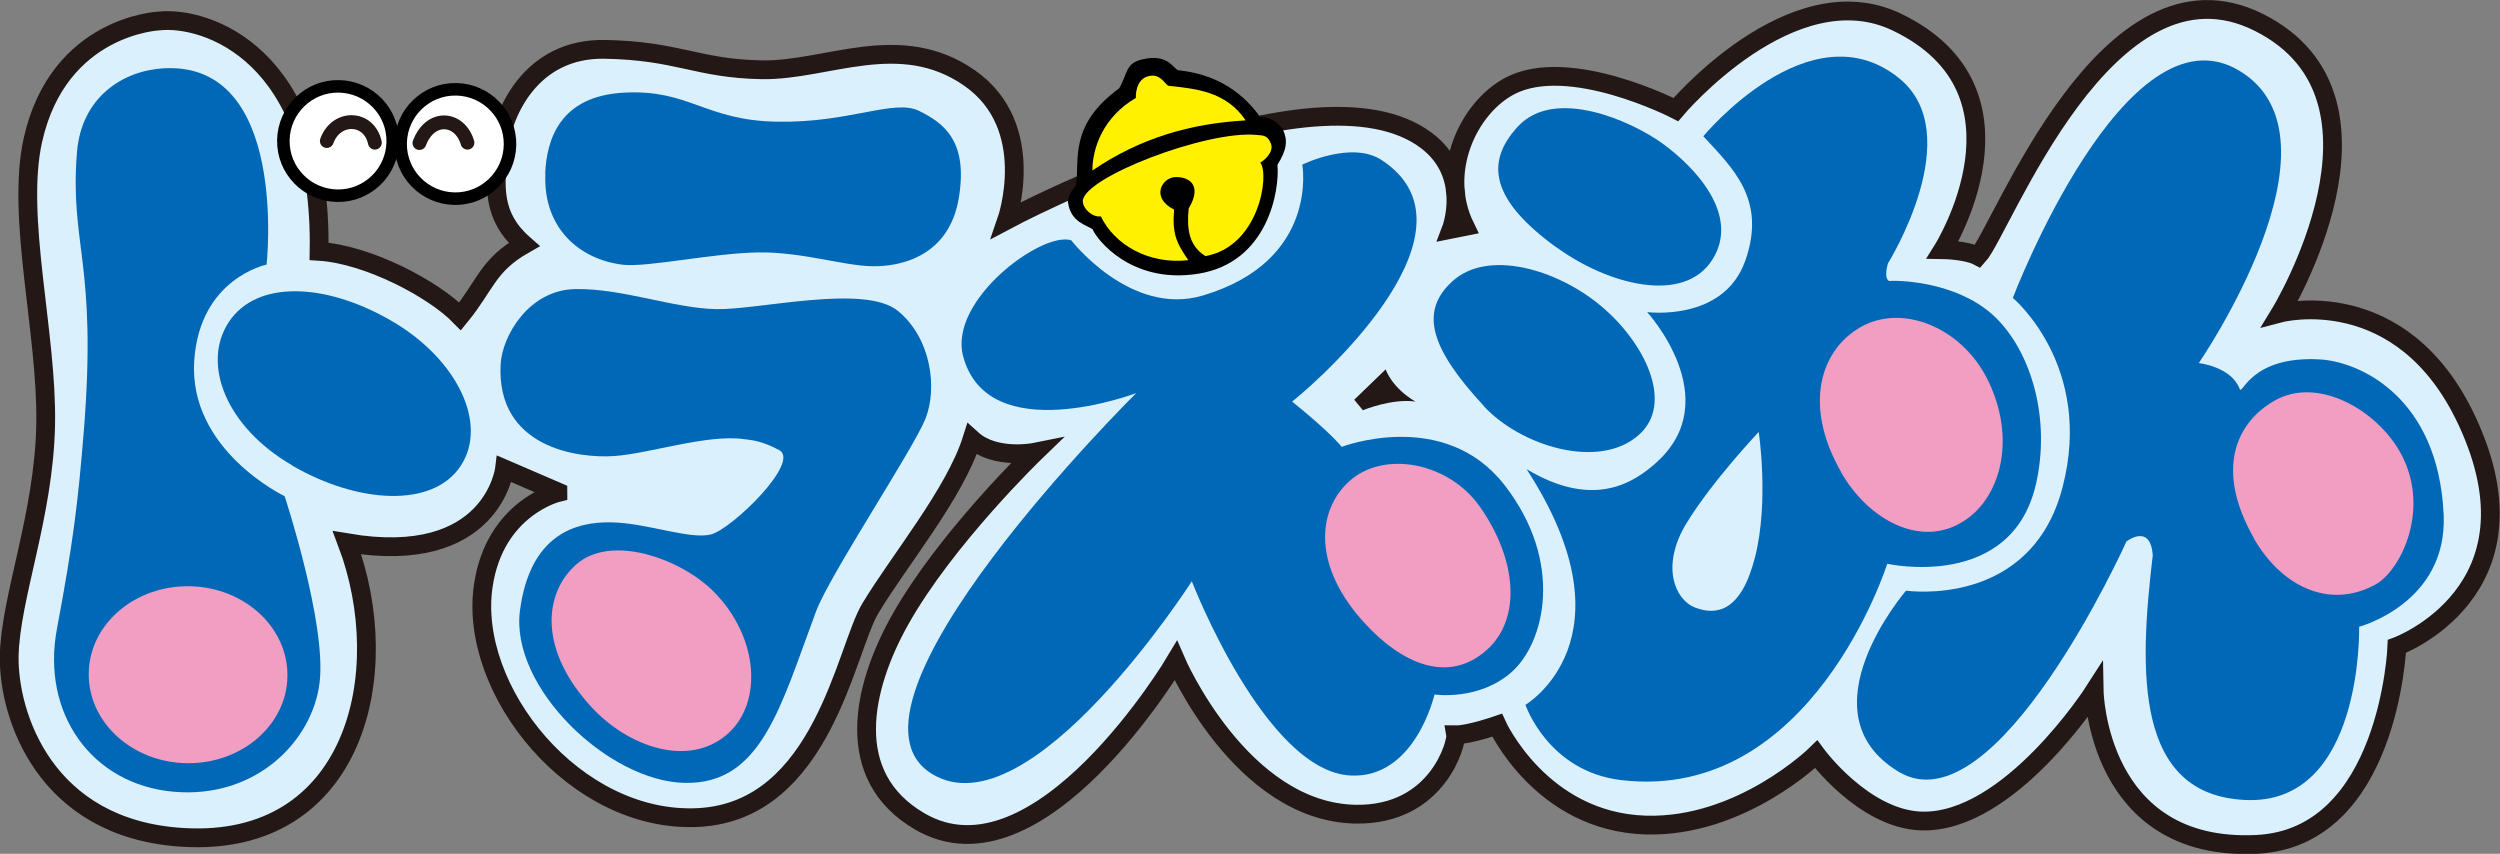 <?xml version="1.0" encoding="UTF-8"?>
<svg id="_レイヤー_2" data-name="レイヤー 2" xmlns="http://www.w3.org/2000/svg" viewBox="0 0 135.78 46.37">
  <rect x="0" y="0" width="135.78" height="46.37" fill="#808080" stroke="none"/>
  <defs>
    <style>
      .cls-1 {
        fill: #fff;
        stroke: #000;
        stroke-width: .68px;
      }

      .cls-2 {
        stroke-miterlimit: 2;
      }

      .cls-2, .cls-3, .cls-4 {
        stroke: #231815;
      }

      .cls-2, .cls-4 {
        fill: none;
        stroke-linecap: round;
        stroke-width: .75px;
      }

      .cls-5, .cls-6, .cls-7, .cls-8, .cls-9, .cls-10 {
        stroke-width: 0px;
      }

      .cls-3 {
        stroke-width: 1.02px;
      }

      .cls-3, .cls-7 {
        fill: #daf0fc;
      }

      .cls-6 {
        fill: #231815;
      }

      .cls-8 {
        fill: #fff100;
      }

      .cls-9 {
        fill: #f19ec2;
      }

      .cls-10 {
        fill: #0068b7;
      }

      .cls-4 {
        stroke-miterlimit: 1;
      }
    </style>
  </defs>
  <g id="_レイヤー_3" data-name="レイヤー 3">
    <g>
      <path class="cls-3" d="M30.3,26.72l-2.9-1.25s-.65,5.35-8.55,4.01c2.68,7.09.43,16.57-8.92,16-7.51-.45-9.48-6.65-9.43-9.84.06-3.2,1.89-7.65,1.98-12.6.09-4.96-1.63-11.25-.69-15.45C3.19,1.37,8.63,1.14,8.63,1.14c2.56-.28,8.89,1.79,8.7,12.51,2.68.17,6.24,2.07,7.66,3.53,1.39-1.7,1.49-2.77,3.47-3.9-1.77-1.55-1.58-3.19-1.39-5.1.21-2.07,1.78-5.57,5.77-5.5,4,.07,5.02,1.05,8.54,1.11,3.52.06,7.48-2.19,11.27.44,3.79,2.63,2.03,7.72,2.03,7.72,0,0,16.71-8.91,22.79-4.32,2.48,1.87,1.35,4.82,1.35,4.82l.75-.15c-1.45-2.98.18-6.44,2.43-7.63,3.23-1.7,9.02,1.28,9.02,1.28,0,0,6.29-7.49,12-4.75,7.88,3.78,2.5,12.36,2.5,12.36,0,0,1.28.02,1.91.35,1.3-1.42,7.01-16.84,15.26-12.69,8.25,4.14,1.16,15.78,1.16,15.78,0,0,6.6-1.73,10.14,5.86,4.32,9.27-3.81,12.25-3.81,12.25,0,0-.41,10.41-7.63,10.75-8.65.41-8.81-8.31-8.81-8.31,0,0-4.61,7.2-9.4,7.04-3.13-.11-5.7-3.62-5.7-3.62,0,0-4.07,4-9.27,3.84-5.68-.18-8.06-5.42-8.06-5.42,0,0-1.53.53-2.25.52.07.4-.95,4.38-5.43,4.31-6.24-.11-9.77-8.33-9.77-8.33,0,0-7.42,12.51-13.91,8.72-4.23-2.47-3.1-7.29-1.09-10.9,2.48-4.44,7.36-9.15,7.36-9.15,0,0-2.17.44-3.43-.7-.93,2.94-3.95,6.57-5.52,9.18-1.35,2.25-2.59,10.99-9.32,11.36-6.73.36-12.55-6.95-11.7-12.6.63-4.23,4.05-5.05,4.05-5.05Z"/>
      <path class="cls-1" d="M18.31,10.63c1.64.03,2.99-1.28,3.02-2.92.03-1.64-1.28-2.99-2.92-3.02-1.64-.03-2.99,1.28-3.02,2.92-.03,1.64,1.28,2.99,2.92,3.02Z"/>
      <path class="cls-1" d="M24.68,10.79c1.64.03,2.99-1.28,3.02-2.92.03-1.64-1.28-2.99-2.92-3.02-1.64-.03-2.99,1.28-3.02,2.92-.03,1.64,1.28,2.99,2.92,3.02Z"/>
      <path class="cls-5" d="M69.38,8.95c.52-.82.56-1.34.31-1.88-.43-.74-1.26-.73-1.26-.73-1.1-1.54-2.62-2.33-4.4-2.52-.31-.03-.53-.95-2.01-.59-.91.22-.76.76-1.24,1.57-2.76,2.02-2.13,3.9-2.34,5.28,0,0-.49.48-.43.93.14,1.06,1.04,1.23,1.33,1.44.21.53,2.08,2.99,5.72,2.42,3.84-.6,4.45-4.6,4.32-5.91Z"/>
      <path class="cls-8" d="M67.65,6.53c-1.08-1.59-2.76-1.71-4.17-1.87-.19-.02-.4-.65-1.03-.54-.83.14-.76,1.2-.76,1.2-1.73,1-2.36,2.67-2.36,3.94,2.61-1.78,5.34-2.55,8.31-2.72Z"/>
      <path class="cls-8" d="M63.76,11.38c-1.28-.65-.65-1.72.05-1.76.75-.04,1.52.42.75,1.7-.11,1.1,0,2.02.91,2.59,2.93-.53,3.49-4.44,2.98-5.08.41-.25.71-.67.58-1.02-.18-.47-.42-.45-.76-.48-2.7-.28-9.47,2.32-9.46,3.6,0,.4.52.89.98.82.71,1.49,2.54,2.63,4.75,2.38-.67-.97-.88-1.46-.77-2.76Z"/>
      <g>
        <g>
          <g>
            <path class="cls-10" d="M15.86,25.28c3.58,2.08,7.63,2.32,9.15.04,1.52-2.28-.16-5.81-3.74-7.89-3.58-2.08-7.31-2.23-8.83.04-1.52,2.28-.16,5.72,3.42,7.8Z"/>
            <path class="cls-10" d="M8.91,3.71c6.79-.37,5.57,10.66,5.57,10.66,0,0-3.63.74-3.93,5.21-.33,4.87,4.91,7.37,4.91,7.37,0,0,2.28,6.92,1.9,10.11-.38,3.19-3.47,6.34-7.94,5.94-4.47-.4-7.18-4.29-6.33-8.83.88-4.7,1.15-6.87,1.47-10.85.72-9.11-.78-10.01-.38-15.05.24-2.98,2.48-4.44,4.72-4.56Z"/>
          </g>
          <path class="cls-10" d="M29.61,9.43c.08-1.85.79-4.23,4.32-4.4,3.52-.18,4.37,1.52,8.29,1.58,3.92.07,6.34-1.25,7.69-.59,1.35.66,2.69,1.65,2.16,4.76-.53,3.11-3.1,3.71-4.7,3.68-1.6-.03-3.83-.79-6.23-.75-2.4.04-6.02.82-7.29.67-2.39-.28-4.36-2-4.23-4.95Z"/>
          <path class="cls-10" d="M27.19,19.79c.08-1.52,1.51-4.05,4.07-4.09,2.56-.04,5.34,1.05,7.66,1.09,2.32.04,8.02-1.38,9.84.09,1.81,1.47,2.17,4.2,1.5,5.87-.67,1.67-5.22,8.51-5.94,10.46-1.93,5.17-2.96,9.39-7.12,9.31-4.16-.07-9.51-5.2-8.96-9.36.55-4.15,3.04-4.83,4.96-4.79,1.92.03,4.3.96,5.43.65,1.13-.3,4.89-3.95,3.68-4.58-.95-.5-1.43-.53-1.91-.59-2-.28-5.13.79-7.06.92-1.92.13-6.39-.43-6.15-4.99Z"/>
        </g>
        <path class="cls-10" d="M70.19,21.82c2.13,1.72,2.68,2.45,2.68,2.45,0,0,5.56-2.14,8.84,2.07,3.28,4.22,2.17,8.6.38,10.17-1.79,1.57-4.18,1.21-4.18,1.21,0,0-1.04,4.58-4.56,4.4-4.64-.24-8.62-10.55-8.62-10.55,0,0-8.78,13.69-14.1,10.47-6.09-3.69,11.08-20.69,11.08-20.69,0,0-8.05,3.06-9.4-2-.81-3.04,4.28-6.8,5.87-6.3,0,0,3.22,4.17,7.15,3,6.35-1.89,5.4-7.11,5.4-7.11,0,0,2.69-1.32,4.32-.24,5.62,3.7-2.92,11.55-4.87,13.11Z"/>
        <path class="cls-10" d="M80.58,22.05c2,2.17,6.26,3.5,8.43,1.57,1.95-1.73.3-5.05-2.09-7.03-2.36-1.96-6.1-3.07-8.03-1.32-1.81,1.64-1.21,3.64,1.7,6.78Z"/>
        <path class="cls-10" d="M84.49,13.4c2.84,2.08,6.98,3.15,8.52.69,1.51-2.41-.93-5.01-2.75-6.32-1.64-1.18-5.79-3.06-7.8-.92-1.9,2.03-1.36,4.08,2.02,6.55Z"/>
        <path class="cls-10" d="M102.62,15.26c.86-.05,4,.15,5.88,2.1,1.89,1.95,2.86,5.49,2.08,8.92-1.33,5.85-8.08,4.34-8.08,4.34,0,0-4.09,12.97-14.44,11.75-3.99-.47-5.21-4.09-5.21-4.09,0,0,6.06-3.57.06-12.8,3.72,2.23,5.91.66,7.05-.36,3.83-3.44-.5-8.17-.5-8.17,0,0,4.15.55,5.33-2.79,1.18-3.34-.71-5.05-2.28-6.76,0,0,5.8-7.02,10.61-3.17,3.81,3.04-.58,10.07-.58,10.07,0,0-.25.8.06.96Z"/>
        <path class="cls-10" d="M116.92,30.15c-.13-1.76-1.43-.74-1.43-.74,0,0-7.07,15.71-12.38,12.5-5.3-3.21.41-9.83.41-9.83,0,0,6.78,1,8.5-5.61,1.72-6.61-2.7-10.29-2.7-10.29,0,0,6.12-16.05,12.3-12.34,6.17,3.71-2.2,15.88-2.2,15.88,0,0,1.76.19,2.22,1.4.15.4.57-1.81,4.35-1.6,2.16.12,6.44,2.03,6.73,8.44.21,4.81-4.59,6.08-4.59,6.08,0,0,.23,9.68-6.16,9.41-6.04-.26-5.8-6.98-5.05-13.29Z"/>
      </g>
      <path class="cls-7" d="M95.52,23.46s.57,3.77-.2,6.8c-.77,3.03-2.14,3.16-3.25,2.74-1.11-.42-1.88-2.27-.48-4.57,1.4-2.3,3.93-4.97,3.93-4.97Z"/>
      <path class="cls-9" d="M10.13,41.45c2.98.05,5.44-2.06,5.48-4.71.05-2.65-2.33-4.85-5.31-4.9-2.98-.05-5.44,2.06-5.48,4.71-.05,2.65,2.33,4.85,5.31,4.9Z"/>
      <path class="cls-9" d="M32.13,38.41c1.96,2.13,5.27,3.33,7.4,1.44,1.91-1.7,1.68-5.26-.78-7.73-1.77-1.77-5.58-3.16-7.48-1.44-1.77,1.6-1.99,4.65.86,7.73Z"/>
      <path class="cls-9" d="M74.14,33.87c1.96,2.13,4.49,3.32,6.61,1.43,1.91-1.7,1.63-4.95-.39-7.8-1.68-2.38-5.19-3.07-7.08-1.36-1.77,1.6-1.99,4.65.86,7.73Z"/>
      <path class="cls-9" d="M99.98,25.63c1.46,2.57,4.37,4.24,6.77,2.61,1.99-1.35,2.77-4.58,1.14-7.74-1.39-2.69-4.53-4.02-6.81-2.75-2.13,1.19-3.21,4.16-1.09,7.88Z"/>
      <path class="cls-9" d="M122.4,29.22c1.46,2.57,4.06,3.92,6.61,2.53,1.43-.78,3.13-4.33,1.21-7.42-1.35-2.17-4.38-3.85-6.65-2.59-2.13,1.19-3.28,3.76-1.16,7.48Z"/>
      <path class="cls-6" d="M75.26,20.06l-1.71,1.65.47.57s1.57-.65,2.85-.47c-1.31-.78-1.61-1.75-1.61-1.75Z"/>
      <path class="cls-4" d="M17.75,7.66c.51-1.41,2.3-1.36,2.61.09"/>
      <path class="cls-2" d="M22.78,7.77c.6-1.58,2.2-1.41,2.61-.02"/>
    </g>
  </g>
</svg>